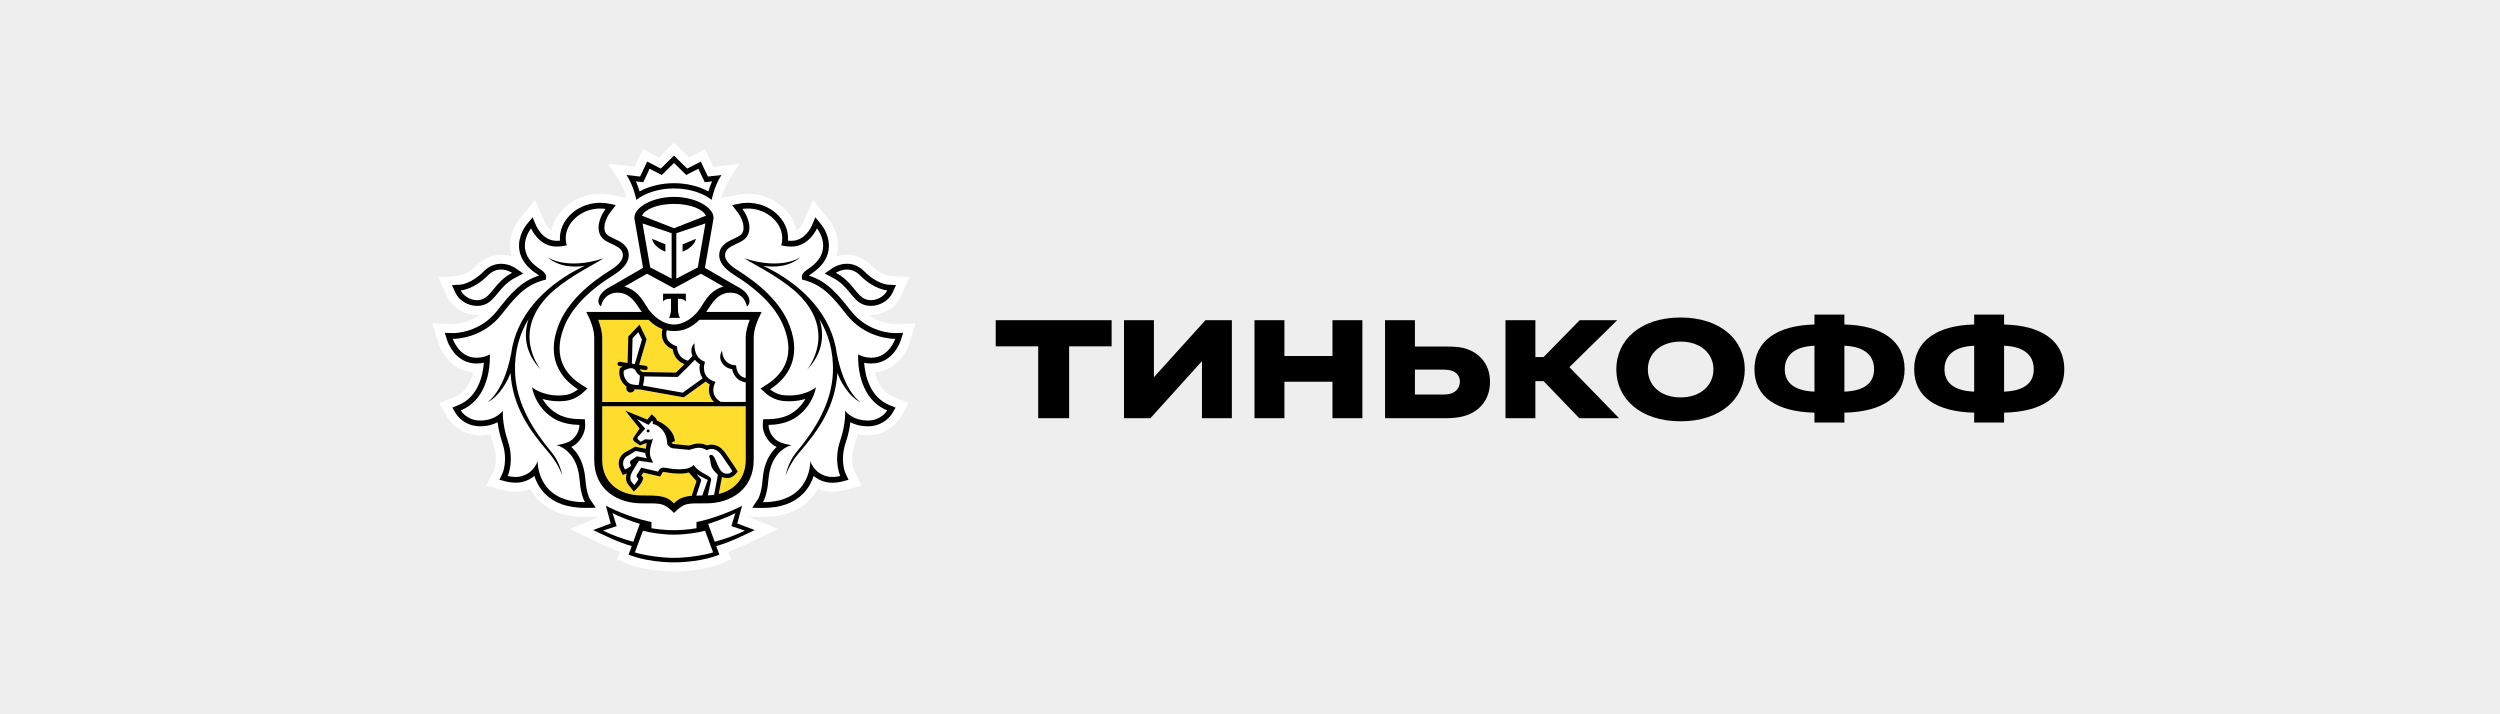 <?xml version="1.0" encoding="UTF-8"?> <svg xmlns="http://www.w3.org/2000/svg" width="700" height="200" viewBox="0 0 700 200" fill="none"> <rect width="700" height="200" fill="#EEEEEE"></rect> <g clip-path="url(#clip0_486_133)"> <path d="M254.642 96.132L256.399 90.549L250.584 90.729C250.093 90.729 246.522 90.629 243.058 88.136C243.316 88.161 243.574 88.196 243.838 88.196C247.404 88.196 250.853 86.065 252.236 83.019L254.738 77.516C251.603 77.556 248.736 77.164 248.736 77.164C248.71 77.159 246.451 76.872 243.838 74.223C241.964 72.323 239.644 71.318 237.132 71.318C236.033 71.318 235.05 71.514 234.204 71.781C234.336 71.333 234.462 70.881 234.534 70.413C235.334 65.261 231.991 61.331 231.991 61.336L227.62 55.963L224.91 62.276C224.9 62.296 224.216 63.774 222.99 64.498C222.62 62.643 221.714 60.557 219.774 58.562C216.117 54.802 211.665 54.244 209.335 54.244C208.256 54.244 207.486 54.36 207.298 54.39L202.021 55.42C202.325 54.249 202.973 52.214 204.158 50.379L207.071 45.876L199.741 46.705L197.406 41.784L192.889 44.096L188.71 40L184.541 44.096L180.008 41.784L177.678 46.705L170.354 45.876L173.271 50.379C174.457 52.214 175.105 54.244 175.404 55.415L170.369 54.43L170.197 54.4C169.944 54.36 169.179 54.244 168.095 54.244C165.765 54.244 161.313 54.807 157.666 58.562C155.721 60.552 154.814 62.643 154.44 64.498C153.224 63.784 152.545 62.326 152.545 62.326L149.83 55.978L145.388 61.386C144.846 62.085 142.167 65.779 142.896 70.424C142.972 70.886 143.094 71.338 143.226 71.786C142.385 71.519 141.402 71.323 140.303 71.323C137.791 71.323 135.471 72.329 133.592 74.228C130.988 76.867 128.739 77.164 128.76 77.164C128.76 77.164 126.384 77.586 122.707 77.52L125.194 83.024C126.577 86.075 130.031 88.201 133.592 88.201C133.86 88.201 134.119 88.166 134.382 88.141C130.928 90.634 127.357 90.734 126.926 90.739L121 90.549L122.793 96.127C123.695 99.002 126.708 103.767 132.483 104.28C131.854 106.893 130.462 109.819 127.402 111.08L122.991 112.884L125.396 117.041C126.754 119.283 129.94 121.907 134.478 121.907C135.461 121.902 136.408 121.806 137.32 121.615C137.553 122.64 137.846 123.666 138.191 124.681C139.543 128.672 138.378 131.456 138.363 131.487L136.185 136.015L141.048 137.287C141.108 137.307 142.577 137.704 144.416 137.704C145.252 137.704 146.047 137.618 146.797 137.443C147.364 137.312 147.906 137.136 148.427 136.925C149.055 138.046 149.82 139.066 150.712 139.98C153.827 143.152 158.239 144.76 163.83 144.76H163.851L167.842 144.71L159.596 148.108L165.856 151.109C168.131 152.209 170.83 153.511 173.575 154.506L172.795 156.628L174.953 157.603C175.145 157.688 179.294 159.532 186.193 159.924C186.193 159.924 187.859 160 188.776 160C189.692 160 191.338 159.92 191.338 159.92C198.192 159.517 202.309 157.693 202.502 157.603L204.665 156.622L203.875 154.496C206.701 153.471 209.497 152.119 211.675 151.063L217.819 148.103L209.598 144.701L213.604 144.751C219.202 144.751 223.618 143.142 226.728 139.966C227.614 139.056 228.38 138.036 229.013 136.915C229.534 137.126 230.081 137.302 230.648 137.433C231.393 137.608 232.188 137.694 233.024 137.694C234.832 137.694 236.316 137.297 236.357 137.287L241.24 136.005L239.112 131.562C239.062 131.446 237.897 128.667 239.249 124.671C239.593 123.651 239.882 122.626 240.115 121.605C241.032 121.796 241.989 121.896 242.977 121.896C248.756 121.896 251.527 117.861 252.064 116.986L254.444 112.875L250.032 111.075C246.968 109.813 245.58 106.883 244.957 104.275C250.65 103.792 253.71 99.028 254.642 96.132ZM175.789 57.34L175.728 57.355L175.779 57.29L175.789 57.34Z" fill="white"></path> <path d="M188.714 57.094C184.044 57.099 180.544 58.617 179.779 60.401L188.714 63.899L197.649 60.401C196.889 58.617 193.389 57.099 188.714 57.094Z" fill="white"></path> <path d="M188.806 149.7H188.796H188.72H188.633H188.628C185.797 149.721 181.902 149.142 180.023 148.6L177.764 154.666C179.253 155.194 184.298 156.199 188.72 156.199C193.131 156.199 198.181 155.189 199.665 154.666L197.411 148.6C195.527 149.147 191.637 149.721 188.806 149.7Z" fill="white"></path> <path d="M205.901 143.67C204.22 144.615 200.466 146.032 198.283 146.691L200.117 151.702C203.495 150.787 206.281 149.716 208.586 148.57L204.782 147.314L205.901 143.67Z" fill="white"></path> <path d="M171.534 143.67L172.658 147.314L168.85 148.57C171.149 149.716 173.95 150.787 177.313 151.702L179.147 146.691C176.974 146.032 173.215 144.61 171.534 143.67Z" fill="white"></path> <path d="M188.716 51.293C192.236 51.293 195.69 52.127 198.344 53.595C198.587 52.786 198.927 51.806 199.388 50.78L198.385 50.901L197.331 51.012L196.885 50.062L195.543 47.247L193.097 48.513L192.145 48.996L191.385 48.252L188.726 45.639L186.072 48.252L185.312 48.996L184.36 48.513L181.898 47.247L180.571 50.062L180.115 51.012L179.062 50.901L178.059 50.78C178.52 51.811 178.854 52.786 179.102 53.595C181.761 52.127 185.205 51.293 188.716 51.293Z" fill="white"></path> <path d="M242.461 83.824C242.917 83.98 243.383 84.05 243.844 84.05C245.834 84.05 247.759 82.774 248.422 81.311C248.422 81.311 244.771 81.09 240.845 77.134C239.594 75.853 238.272 75.471 237.138 75.471C235.375 75.471 234.053 76.395 234.053 76.395C238.794 78.898 239.761 82.919 242.461 83.824Z" fill="white"></path> <path d="M133.59 84.05C134.05 84.05 134.516 83.98 134.962 83.824C137.672 82.919 138.644 78.898 143.385 76.395C143.385 76.395 142.058 75.471 140.306 75.471C139.166 75.471 137.844 75.853 136.588 77.134C132.668 81.09 129.016 81.311 129.016 81.311C129.669 82.774 131.599 84.05 133.59 84.05Z" fill="white"></path> <path d="M243.747 100.164C243.829 100.169 243.899 100.169 243.986 100.169C248.954 100.169 250.641 94.886 250.641 94.886H250.545C249.633 94.886 242.243 94.675 237.021 88.086C233.582 83.754 230.765 79.944 225.199 78.446L224.652 78.35L224.53 77.797C224.378 76.953 224.961 76.164 226.283 75.309C233.962 70.319 228.75 63.955 228.75 63.955C228.75 63.955 226.557 69.047 221.649 69.047C221.532 69.047 221.405 69.042 221.284 69.042C220.727 69.012 220.19 68.991 219.648 68.876L218.741 68.7C218.741 68.7 220.139 64.925 216.766 61.457C214.223 58.839 211.128 58.397 209.34 58.397C208.439 58.397 207.866 58.512 207.866 58.512C209.563 60.713 210.789 64.362 208.829 66.614C207.137 68.549 203.004 68.645 203.004 71.53C203.004 72.751 204.154 74.179 206.22 75.46C212.435 79.345 218.604 84.497 221.167 91.403C224.373 100.018 220.762 105.733 215.606 109.01C215.606 109.01 217.222 110.488 219.567 110.674C220.043 110.719 220.509 110.739 220.945 110.739C225.893 110.739 228.451 108.437 228.451 108.437C228.451 108.437 228.03 111.618 225.452 114.574C223.077 117.303 219.957 118.907 215.201 118.977C215.201 118.977 215.049 121.168 217.156 123.063C218.503 124.259 221.618 124.651 221.618 124.651C221.618 124.651 215.788 125.822 215.145 134.367C214.795 138.996 213.605 140.604 213.605 140.604H213.712C227.24 140.604 226.891 129.09 226.891 129.09C226.891 129.09 227.833 132.497 231.606 133.387C232.062 133.508 232.548 133.553 233.014 133.553C234.23 133.553 235.284 133.271 235.284 133.271C235.284 133.271 233.308 129.135 235.268 123.35C236.894 118.55 236.631 114.991 236.631 114.991C236.631 114.991 238.454 117.725 242.973 117.751H243.018C246.781 117.751 248.422 114.921 248.422 114.921C239.402 111.206 240.293 99.214 240.293 99.214C240.293 99.214 241.463 100.078 243.747 100.164ZM241.032 112.689C237.365 110.895 235.045 106.13 234.483 104.411C233.875 113.86 229.226 120.419 223.791 126.732C220.97 130.004 219.987 133.186 219.987 133.186C219.987 133.186 220.529 129.582 222.97 126.647C228.041 120.6 232.858 113.076 233.217 104.376C233.465 98.304 231.89 93.379 229.434 89.323C230.806 93.55 230.614 98.726 225.949 103.556C225.949 103.556 235.233 92.514 222.251 81.195C217.054 76.888 211.371 74.229 208.444 72.344C219.02 75.767 224.181 71.997 224.181 71.997C220.802 74.902 216.432 74.852 213.721 74.435C214.456 74.792 215.221 75.164 216.046 75.601C224.961 80.406 232.974 88.312 234.341 99.264V99.179C236.418 109.93 241.032 112.689 241.032 112.689Z" fill="white"></path> <path d="M155.812 124.651C155.812 124.651 158.927 124.264 160.274 123.063C162.376 121.168 162.23 118.977 162.23 118.977C157.468 118.911 154.353 117.303 151.963 114.579C149.405 111.624 148.979 108.442 148.979 108.442C148.979 108.442 151.537 110.744 156.481 110.744C156.926 110.744 157.387 110.724 157.863 110.679C160.209 110.493 161.829 109.015 161.829 109.015C156.673 105.738 153.057 100.018 156.258 91.403C158.826 84.502 164.99 79.345 171.205 75.46C173.271 74.179 174.421 72.756 174.421 71.53C174.421 68.645 170.293 68.549 168.601 66.614C166.641 64.362 167.872 60.708 169.564 58.512C169.564 58.512 169.001 58.397 168.095 58.397C166.312 58.397 163.217 58.839 160.674 61.457C157.291 64.925 158.694 68.7 158.694 68.7L157.787 68.876C157.246 68.991 156.703 69.012 156.151 69.042C156.025 69.042 155.913 69.047 155.792 69.047C150.874 69.047 148.691 63.96 148.691 63.96C148.691 63.96 143.479 70.324 151.152 75.314C152.474 76.169 153.052 76.958 152.9 77.802L152.778 78.355L152.221 78.451C146.665 79.949 143.843 83.758 140.404 88.091C135.192 94.67 127.812 94.886 126.891 94.886H126.789C126.789 94.886 128.476 100.169 133.445 100.169C133.526 100.169 133.597 100.169 133.683 100.164C135.967 100.083 137.142 99.214 137.142 99.214C137.142 99.214 138.024 111.201 129.013 114.921C129.013 114.921 130.654 117.751 134.417 117.751H134.463C138.986 117.725 140.804 114.991 140.804 114.991C140.804 114.991 140.541 118.55 142.162 123.35C144.122 129.135 142.157 133.271 142.157 133.271C142.157 133.271 143.21 133.553 144.421 133.553C144.892 133.553 145.373 133.508 145.824 133.387C149.592 132.497 150.539 129.09 150.539 129.09C150.539 129.09 150.195 140.604 163.724 140.604H163.82C163.82 140.604 162.635 138.996 162.29 134.367C161.642 125.822 155.812 124.651 155.812 124.651ZM153.639 126.732C148.204 120.419 143.56 113.86 142.947 104.411C142.385 106.125 140.075 110.895 136.408 112.689C136.408 112.689 141.017 109.93 143.089 99.179V99.264C144.461 88.317 152.469 80.406 161.388 75.601C162.204 75.159 162.979 74.787 163.708 74.435C160.999 74.852 156.628 74.902 153.249 71.997C153.249 71.997 158.41 75.767 168.981 72.344C166.054 74.229 160.376 76.888 155.179 81.195C142.192 92.514 151.481 103.556 151.481 103.556C146.811 98.721 146.624 93.55 147.997 89.323C145.535 93.384 143.965 98.304 144.218 104.376C144.573 113.076 149.389 120.6 154.449 126.647C156.896 129.577 157.448 133.186 157.448 133.186C157.448 133.186 156.455 130.004 153.639 126.732Z" fill="white"></path> <path d="M178.712 82.551C178.935 82.787 179.152 83.044 179.361 83.3C179.411 83.36 179.456 83.416 179.507 83.486C179.7 83.742 179.897 84.014 180.085 84.29C180.125 84.345 180.166 84.411 180.211 84.476C180.439 84.818 180.652 85.17 180.865 85.532C182.815 88.874 185.94 90.869 188.71 90.874C191.486 90.869 194.601 88.874 196.561 85.532C196.779 85.16 196.997 84.798 197.225 84.461C197.26 84.411 197.296 84.366 197.326 84.315C197.519 84.029 197.721 83.747 197.934 83.476C197.979 83.416 198.02 83.365 198.061 83.315C198.278 83.049 198.501 82.787 198.729 82.546C198.77 82.506 198.8 82.471 198.835 82.441C199.828 81.43 201.013 80.661 202.563 80.234L201.874 79.837H201.834L199.088 78.254L196.268 76.65L188.731 80.722L188.71 80.706L188.695 80.722L181.153 76.65L178.337 78.249L175.587 79.832H175.556L174.857 80.229C176.412 80.656 177.593 81.415 178.59 82.425C178.636 82.466 178.666 82.511 178.712 82.551ZM185.661 82.224H188.852H192.038V84.396C191.289 83.486 189.83 83.672 189.83 83.672V86.803C189.83 86.803 189.886 88.341 190.427 89.01H188.852H187.272C187.824 88.346 187.875 86.803 187.875 86.803V83.672C187.875 83.672 186.421 83.486 185.661 84.396V82.224Z" fill="white"></path> <path d="M188.063 78.012V65.301L179.908 62.557L182.061 74.876L188.063 78.012ZM186.31 68.422V70.463L185.915 70.282C185.895 70.267 185.318 70.136 184.305 69.342C182.633 68.055 182.603 66.869 182.603 66.869L186.31 68.422Z" fill="white"></path> <path d="M195.376 74.876L197.519 62.557L189.369 65.301V78.012L195.376 74.876ZM191.122 68.422L194.829 66.874C194.829 66.874 194.799 68.061 193.122 69.347C192.115 70.141 191.532 70.272 191.512 70.287L191.116 70.468V68.422H191.122Z" fill="white"></path> <path d="M176.53 107.482C177.325 107.768 178.288 107.828 178.779 107.828C178.8 107.768 178.825 107.692 178.85 107.602C178.895 107.456 178.936 107.316 178.967 107.155C179.103 106.451 179.154 105.652 179.164 105.14C178.83 104.933 178.359 104.566 178.096 104.019C177.792 103.385 177.361 103.094 176.728 103.094C175.907 103.094 175.026 103.581 174.651 103.813C174.353 105.567 175.654 107.16 176.53 107.482Z" fill="white"></path> <path d="M194.565 100.736C193.05 102.37 190.087 105.215 189.94 105.361L189.763 105.542L180.398 105.396C180.392 106.316 180.24 107.1 180.094 107.673C180.068 107.768 180.043 107.869 180.018 107.969L191.161 109.955C192.321 109.15 195.512 106.838 196.748 105.934C195.846 104.627 195.76 103.079 195.962 101.988C195.375 101.611 194.924 101.189 194.565 100.736Z" fill="white"></path> <path d="M195.837 89.558C193.679 91.684 191.607 92.468 189.759 92.649C189.424 92.684 189.085 92.704 188.741 92.704H188.715H188.695C188.351 92.704 188.006 92.684 187.672 92.649C187.348 92.619 187.008 92.569 186.669 92.493C186.547 92.971 186.395 93.971 186.831 94.916C187.221 95.775 188.016 96.414 189.176 96.836L189.566 96.987L189.571 97.404C189.571 97.529 189.662 100.234 192.636 100.982C193.122 100.485 193.562 100.038 193.887 99.665C193.279 98.248 193.598 96.801 194.479 96.092C194.439 96.243 194.054 99.791 196.921 101.108L197.392 101.329L197.25 101.827C197.204 101.978 196.247 105.411 199.717 106.687L200.329 106.918L200.056 107.512C199.995 107.642 198.633 110.759 201.839 112.528H208.793V107.049C206.322 106.747 205.273 104.777 205.005 103.38C203.855 103.184 202.963 102.691 202.355 101.887C200.897 99.982 202.153 98.238 202.168 98.143C202.163 98.158 202.168 100.017 203.323 101.163C203.895 101.716 204.574 102.144 205.602 102.239L206.109 102.284L206.154 102.797C206.164 102.907 206.443 105.421 208.798 105.818L208.793 94.629C208.793 92.895 209.305 91.151 209.918 89.543H195.837V89.558Z" fill="white"></path> <path d="M177.123 94.683L176.936 101.81L177.751 101.931L179.746 95.095L178.734 92.994L177.123 94.683Z" fill="white"></path> <path d="M199.125 127.37C199.186 127.37 199.257 127.38 199.322 127.395C200.563 127.747 200.878 132.19 203.055 132.587C203.268 132.632 203.466 132.642 203.638 132.642C204.266 132.642 204.641 132.376 205.046 131.903C205.046 131.903 203.952 130.194 203.132 129.044C202.043 127.536 201.197 125.711 199.171 125.711C199.125 125.711 199.064 125.711 199.014 125.716C198.345 125.751 197.935 126.073 197.935 126.073C197.114 125.56 196.35 125.384 195.655 125.384C194.384 125.384 193.397 125.963 192.905 125.963H192.885L188.357 125.52C187.648 125.455 187.091 124.746 186.888 124.47C186.837 124.394 186.812 124.349 186.812 124.349C186.812 124.228 186.812 124.103 186.802 123.992C186.65 120.318 183.783 118.745 182.765 118.72C182.765 118.72 182.886 118.021 182.608 117.755L181.61 118.956L178.333 117.322L180.668 120.032L178.687 122.238C178.439 122.49 178.47 122.831 178.571 122.972L179.427 123.721L180.511 123.067C180.567 123.027 180.663 123.017 180.784 123.017C181.083 123.017 181.534 123.092 181.939 123.092C182.38 123.092 182.765 122.997 182.811 122.585C182.674 123.947 181.403 126.314 182.238 128.174L182.856 129.576L178.855 129.003L176.981 132.145C176.403 133.19 176.312 134.321 176.869 134.934L177.568 135.804C177.568 135.804 178.551 134.768 178.774 134.09L178.454 133.743C178.186 133.451 178.201 133.19 178.363 132.874L179.538 130.938L184.264 132.044L184.512 131.622C184.831 131.094 185.292 130.933 185.799 130.933C186.006 130.933 186.219 130.958 186.442 130.994C187.319 131.165 188.762 131.396 190.206 131.396C191.791 131.396 193.361 131.114 194.197 130.185C195.909 132.703 199.378 133.105 199.105 134.381L198.193 138.694C198.796 138.669 199.378 138.628 199.93 138.553L200.797 134.064C200.893 133.577 200.984 132.918 200.984 132.918C200.65 132.582 199.839 131.868 199.384 131.004C198.77 129.837 199.105 129.229 198.532 127.711C198.553 127.722 198.725 127.37 199.125 127.37ZM181.448 121.067C181.215 121.062 181.048 120.866 181.058 120.635C181.078 120.414 181.266 120.238 181.493 120.258C181.726 120.268 181.894 120.469 181.884 120.69C181.863 120.911 181.671 121.082 181.448 121.067Z" fill="white"></path> <path d="M174.995 131.45C174.995 131.45 176.56 130.812 176.702 130.354L176.494 129.837C176.347 129.5 176.367 129.133 176.651 128.932L178.343 127.771L181.169 128.309C181.169 128.309 180.657 127.675 180.708 126.826L178.014 126.258L175.471 127.796C174.382 128.605 174.301 129.927 174.661 130.711L174.995 131.45Z" fill="white"></path> <path d="M194.971 138.759C195.477 138.739 196.034 138.729 196.647 138.729C196.647 138.729 198.101 134.512 198.182 134.376C197.367 134.019 195.675 133.129 195.021 132.723C195.452 133.361 196.5 134.095 196.293 134.658L194.971 138.759Z" fill="white"></path> <path d="M208.808 113.75H168.627V128.748C168.627 134.88 173.1 138.72 179.699 138.72C185.215 138.72 186.669 138.931 188.72 140.952C190.133 139.555 191.304 139.032 193.704 138.836L193.76 138.604L195.026 134.719C194.955 134.634 192.884 132.297 192.884 132.297C192.063 132.568 191.374 132.614 190.215 132.614C189.024 132.614 187.682 132.478 186.228 132.206C186.081 132.171 185.945 132.161 185.808 132.161C185.63 132.161 185.615 132.176 185.57 132.262L185.316 132.673L184.856 133.428L183.99 133.232L180.135 132.332L179.608 133.197L179.689 133.287L180.16 133.8L179.953 134.468C179.669 135.343 178.747 136.363 178.469 136.644L177.506 137.67L176.63 136.569L175.972 135.75C175.277 134.981 175.116 133.8 175.505 132.563C175.495 132.573 175.48 132.578 175.465 132.578L174.376 133.026L173.884 131.97L173.54 131.221C172.948 129.904 173.165 127.979 174.761 126.818L177.866 125.079L180.819 125.657C180.89 125.376 180.996 124.37 181.082 124.114C181.026 124.109 180.971 124.094 180.915 124.094L179.213 124.722L177.572 123.597C177.572 123.597 176.929 122.983 177.511 122.37L179.101 119.983L175.075 114.966L181.264 117.49L181.675 116.982L182.51 115.992L183.458 116.887C183.726 117.143 183.878 117.459 183.954 117.776C185.661 118.435 188.715 120.38 188.983 123.541L188.026 123.923V123.948C188.244 124.204 188.426 124.31 188.482 124.32L192.899 124.753C193.01 124.732 193.152 124.682 193.309 124.637C193.856 124.451 194.682 124.185 195.659 124.185C196.455 124.185 197.224 124.365 197.964 124.707C198.237 124.607 198.572 124.531 198.957 124.506L199.169 124.501C201.535 124.501 202.71 126.255 203.652 127.653C203.809 127.894 203.966 128.125 204.128 128.351C204.954 129.507 206.032 131.201 206.078 131.272L206.564 132.026L205.966 132.714C205.506 133.242 204.817 133.86 203.632 133.86C203.389 133.86 203.12 133.835 202.832 133.779C202.578 133.734 202.35 133.659 202.128 133.568C202.092 133.8 202.046 134.076 202.001 134.312L201.226 138.323C205.86 137.192 208.803 133.719 208.803 128.753L208.808 113.75Z" fill="#FFDD2D"></path> <path d="M168.628 112.544H199.874C198.314 110.945 198.335 108.92 198.735 107.603C198.279 107.387 197.904 107.125 197.57 106.844C196.349 107.738 192.621 110.433 191.649 111.106L191.441 111.247L179.178 109.045H178.93C178.637 109.045 178.206 109.035 177.735 108.98C177.603 109.528 177.127 109.905 176.58 109.905C176.519 109.905 176.448 109.9 176.382 109.885C176.063 109.829 175.785 109.668 175.598 109.402C175.405 109.141 175.329 108.829 175.385 108.508L175.43 108.246C174.164 107.362 172.999 105.386 173.516 103.305L173.566 103.084L173.744 102.959C173.769 102.939 173.982 102.798 174.296 102.617L173.404 102.481C173.07 102.421 172.847 102.114 172.898 101.788C172.954 101.456 173.268 101.219 173.597 101.285L175.719 101.617L175.911 94.198L179.072 90.881L181.042 94.997L178.961 102.134L180.835 102.426C181.164 102.476 181.392 102.783 181.341 103.119C181.291 103.416 181.037 103.622 180.739 103.622C180.708 103.622 180.673 103.622 180.642 103.617L179.117 103.371C179.138 103.416 179.168 103.441 179.189 103.491C179.351 103.823 179.71 104.064 179.923 104.165L189.273 104.311C189.668 103.929 190.651 102.974 191.659 101.963C189.359 101.099 188.523 99.129 188.382 97.822C187.095 97.279 186.209 96.465 185.718 95.404C185.12 94.093 185.332 92.781 185.489 92.142C184.243 91.69 182.932 90.866 181.594 89.549H167.514C168.117 91.157 168.628 92.901 168.628 94.635V112.544Z" fill="#FFDD2D"></path> <path d="M181.497 120.257C181.269 120.237 181.077 120.413 181.061 120.634C181.046 120.865 181.218 121.061 181.452 121.066C181.674 121.086 181.872 120.915 181.892 120.689C181.892 120.468 181.73 120.262 181.497 120.257Z" fill="black"></path> <path d="M208.753 147.454L206.439 146.574L207.077 144.202L207.781 141.613C207.781 141.613 203.678 143.82 197.899 145.479C196.258 145.946 195.017 146.157 195.017 146.157V147.916C195.017 147.916 191.927 148.449 188.802 148.449H188.766H188.721H188.66H188.625C185.5 148.449 182.41 147.916 182.41 147.916V146.157C182.41 146.157 181.164 145.946 179.528 145.479C173.748 143.82 169.651 141.613 169.651 141.613L170.345 144.202L170.998 146.574L168.678 147.454L166.105 148.409C169.058 149.821 173.146 151.882 176.889 152.897L176.008 155.29C176.008 155.29 180.754 157.436 188.66 157.456V157.461H188.686H188.721H188.752H188.772V157.456C196.688 157.436 201.429 155.29 201.429 155.29L200.543 152.897C204.286 151.882 208.384 149.821 211.321 148.409L208.753 147.454ZM168.851 148.57L172.659 147.313L171.535 143.669C173.211 144.614 176.975 146.031 179.153 146.69L177.314 151.701C173.951 150.781 171.15 149.711 168.851 148.57ZM188.721 156.199C184.299 156.199 179.249 155.189 177.765 154.667L180.024 148.6C181.898 149.143 185.798 149.721 188.63 149.7H188.635H188.721H188.797H188.807C191.639 149.721 195.528 149.143 197.413 148.6L199.666 154.667C198.183 155.194 193.138 156.199 188.721 156.199ZM200.117 151.701L198.284 146.69C200.467 146.031 204.22 144.614 205.902 143.669L204.782 147.313L208.586 148.57C206.281 149.711 203.496 150.781 200.117 151.701Z" fill="black"></path> <path d="M188.716 52.761C193.427 52.761 197.195 54.309 199.277 55.963C199.277 55.963 199.895 52.269 202.007 49.007L198.213 49.434L196.228 45.247L192.414 47.197L188.716 43.568L185.029 47.197L181.21 45.247L179.229 49.434L175.436 49.007C177.548 52.269 178.166 55.963 178.166 55.963C180.252 54.309 184.011 52.761 188.716 52.761ZM179.057 50.901L180.111 51.012L180.567 50.062L181.893 47.248L184.355 48.509L185.307 48.992L186.067 48.248L188.721 45.634L191.38 48.248L192.14 48.992L193.092 48.509L195.539 47.248L196.881 50.062L197.327 51.012L198.38 50.901L199.383 50.781C198.922 51.812 198.583 52.786 198.34 53.596C195.686 52.128 192.231 51.294 188.711 51.294C185.206 51.294 181.757 52.128 179.092 53.596C178.845 52.786 178.51 51.806 178.049 50.781L179.057 50.901Z" fill="black"></path> <path d="M243.981 101.782C250.075 101.782 252.111 95.63 252.197 95.368L252.875 93.202L250.591 93.272H250.581C249.776 93.272 243.054 93.096 238.288 87.085L237.837 86.527C234.722 82.597 231.769 78.862 226.491 77.158C226.643 77.023 226.861 76.852 227.16 76.661C229.961 74.831 231.592 72.609 232.002 70.031C232.6 66.151 230.108 63.06 229.997 62.934L228.3 60.853L227.241 63.321C227.17 63.477 225.387 67.428 221.639 67.428H221.361C221.102 67.412 220.859 67.403 220.616 67.382C220.748 65.618 220.423 62.889 217.932 60.331C214.938 57.25 211.261 56.787 209.336 56.787C208.308 56.787 207.624 56.913 207.553 56.923L204.99 57.425L206.571 59.491C207.812 61.084 208.936 64.025 207.604 65.563C207.178 66.05 206.302 66.448 205.461 66.844C203.734 67.633 201.379 68.729 201.379 71.524C201.379 73.334 202.792 75.223 205.355 76.832C212.943 81.566 217.622 86.507 219.644 91.96C222.769 100.349 218.691 105.134 214.73 107.652L212.952 108.788L214.508 110.205C214.715 110.387 216.62 112.05 219.431 112.292C219.963 112.327 220.474 112.357 220.95 112.357C222.753 112.357 224.288 112.075 225.534 111.698C225.19 112.296 224.769 112.905 224.238 113.518C221.974 116.121 219.188 117.308 215.181 117.368L213.692 117.393L213.576 118.876C213.56 119.172 213.449 121.922 216.073 124.259C216.473 124.62 216.959 124.917 217.466 125.164C215.688 126.752 213.879 129.516 213.53 134.256C213.236 138.211 212.284 139.674 212.274 139.689L210.628 142.182L213.601 142.222C218.514 142.222 222.277 140.875 224.886 138.211C226.426 136.633 227.307 134.854 227.829 133.276C228.685 133.999 229.789 134.633 231.227 134.969C231.774 135.095 232.372 135.165 233.015 135.165C234.403 135.165 235.563 134.874 235.695 134.844L237.594 134.341L236.753 132.582C236.693 132.441 235.107 128.913 236.814 123.877C237.549 121.7 237.923 119.75 238.106 118.232C239.301 118.85 240.902 119.363 242.973 119.368C247.674 119.368 249.745 115.885 249.842 115.739L250.768 114.141L249.051 113.437C243.449 111.13 242.209 104.933 241.96 101.576C242.467 101.671 243.044 101.762 243.697 101.782H243.981ZM248.423 114.92C248.423 114.92 246.782 117.75 243.019 117.75H242.973C238.455 117.725 236.632 114.99 236.632 114.99C236.632 114.99 236.895 118.549 235.264 123.349C233.304 129.134 235.279 133.271 235.279 133.271C235.279 133.271 234.226 133.552 233.01 133.552C232.544 133.552 232.058 133.507 231.602 133.386C227.829 132.497 226.887 129.089 226.887 129.089C226.887 129.089 227.236 140.604 213.707 140.604H213.601C213.601 140.604 214.791 138.995 215.146 134.366C215.789 125.822 221.619 124.651 221.619 124.651C221.619 124.651 218.509 124.264 217.162 123.063C215.054 121.168 215.201 118.976 215.201 118.976C219.963 118.911 223.078 117.303 225.453 114.573C228.026 111.618 228.452 108.436 228.452 108.436C228.452 108.436 225.894 110.738 220.945 110.738C220.51 110.738 220.044 110.718 219.567 110.673C217.227 110.487 215.607 109.009 215.607 109.009C220.758 105.732 224.374 100.012 221.168 91.397C218.6 84.496 212.431 79.34 206.221 75.454C204.155 74.173 203.005 72.751 203.005 71.524C203.005 68.639 207.138 68.549 208.835 66.608C210.79 64.357 209.564 60.703 207.867 58.506C207.867 58.506 208.44 58.391 209.341 58.391C211.129 58.391 214.224 58.838 216.767 61.451C220.145 64.919 218.742 68.694 218.742 68.694L219.649 68.87C220.191 68.986 220.728 69.006 221.285 69.031C221.406 69.031 221.528 69.036 221.649 69.036C226.557 69.036 228.751 63.944 228.751 63.944C228.751 63.944 233.968 70.313 226.289 75.299C224.967 76.153 224.384 76.942 224.536 77.787L224.658 78.34L225.205 78.435C230.771 79.933 233.588 83.743 237.027 88.075C242.249 94.665 249.639 94.876 250.551 94.876H250.647C250.647 94.876 248.96 100.158 243.991 100.158C243.91 100.158 243.839 100.158 243.753 100.153C241.469 100.073 240.299 99.203 240.299 99.203C240.299 99.203 239.402 111.201 248.423 114.92Z" fill="black"></path> <path d="M233.278 77.823C235.552 79.024 236.874 80.632 238.034 82.059C239.173 83.452 240.257 84.794 241.949 85.352C242.552 85.558 243.19 85.653 243.838 85.653C246.381 85.653 248.934 84.11 249.901 81.974L250.874 79.833L248.518 79.692C248.407 79.687 245.378 79.416 242.005 75.993C240.617 74.591 238.94 73.852 237.132 73.852C234.924 73.852 233.288 74.947 233.105 75.058L230.938 76.571L233.278 77.823ZM237.137 75.47C238.272 75.47 239.594 75.852 240.845 77.134C244.77 81.09 248.422 81.311 248.422 81.311C247.759 82.768 245.834 84.05 243.843 84.05C243.383 84.05 242.921 83.98 242.46 83.824C239.761 82.919 238.793 78.898 234.047 76.395C234.047 76.395 235.375 75.47 237.137 75.47Z" fill="black"></path> <path d="M234.341 99.179V99.259C232.974 88.312 224.961 80.406 216.046 75.596C215.221 75.159 214.461 74.787 213.721 74.43C216.436 74.847 220.807 74.897 224.18 71.992C224.18 71.992 219.019 75.762 208.443 72.339C211.371 74.224 217.059 76.883 222.251 81.19C235.233 92.509 225.943 103.551 225.943 103.551C230.608 98.722 230.801 93.545 229.428 89.318C231.885 93.374 233.455 98.299 233.211 104.371C232.852 113.071 228.035 120.595 222.965 126.642C220.529 129.577 219.982 133.181 219.982 133.181C219.982 133.181 220.964 129.999 223.785 126.727C229.22 120.415 233.865 113.855 234.473 104.406C235.035 106.12 237.35 110.89 241.022 112.684C241.032 112.689 236.418 109.93 234.341 99.179Z" fill="black"></path> <path d="M165.157 139.683C165.152 139.668 164.21 138.205 163.907 134.249C163.552 129.51 161.749 126.745 159.966 125.157C160.483 124.916 160.959 124.619 161.359 124.253C163.978 121.915 163.866 119.166 163.851 118.87L163.75 117.387L162.25 117.362C158.254 117.296 155.463 116.11 153.199 113.511C152.672 112.898 152.247 112.29 151.902 111.692C153.148 112.069 154.673 112.351 156.481 112.351C156.967 112.351 157.469 112.32 158.001 112.285C160.812 112.044 162.716 110.385 162.929 110.199L164.484 108.782L162.706 107.646C158.73 105.123 154.668 100.338 157.788 91.954C159.809 86.501 164.484 81.56 172.081 76.825C174.645 75.217 176.047 73.327 176.047 71.518C176.047 68.723 173.697 67.623 171.97 66.838C171.129 66.441 170.253 66.044 169.828 65.557C168.49 64.024 169.62 61.079 170.856 59.485L172.446 57.419L169.873 56.917C169.797 56.907 169.124 56.781 168.09 56.781C166.165 56.781 162.498 57.244 159.5 60.325C157.003 62.888 156.674 65.617 156.8 67.376C156.557 67.396 156.314 67.407 156.061 67.421H155.787C152.029 67.421 150.251 63.471 150.18 63.315L149.121 60.847L147.41 62.928C147.313 63.054 144.811 66.15 145.419 70.025C145.824 72.603 147.455 74.825 150.256 76.655C150.56 76.846 150.773 77.016 150.925 77.152C145.652 78.856 142.704 82.596 139.589 86.526L139.138 87.084C134.377 93.095 127.641 93.271 126.835 93.271L124.541 93.201L125.24 95.367C125.321 95.628 127.352 101.78 133.45 101.78L133.744 101.771C134.387 101.75 134.965 101.665 135.482 101.564C135.228 104.917 133.987 111.114 128.38 113.426L126.668 114.13L127.595 115.728C127.686 115.874 129.763 119.357 134.473 119.357C136.53 119.352 138.13 118.839 139.331 118.221C139.513 119.739 139.888 121.689 140.622 123.865C142.329 128.902 140.739 132.43 140.678 132.571L139.837 134.33L141.742 134.833C141.868 134.863 143.038 135.154 144.421 135.154C145.07 135.154 145.667 135.084 146.204 134.958C147.648 134.621 148.762 133.988 149.608 133.264C150.124 134.842 151.011 136.622 152.546 138.2C155.159 140.864 158.917 142.211 163.83 142.211L166.809 142.171L165.157 139.683ZM163.719 140.603C150.19 140.603 150.535 129.088 150.535 129.088C150.535 129.088 149.593 132.495 145.819 133.385C145.368 133.506 144.887 133.551 144.416 133.551C143.201 133.551 142.152 133.269 142.152 133.269C142.152 133.269 144.117 129.133 142.157 123.348C140.536 118.548 140.8 114.989 140.8 114.989C140.8 114.989 138.981 117.724 134.458 117.749H134.413C130.649 117.749 129.008 114.919 129.008 114.919C138.024 111.205 137.138 99.212 137.138 99.212C137.138 99.212 135.968 100.077 133.678 100.162C133.597 100.167 133.521 100.167 133.44 100.167C128.466 100.167 126.785 94.885 126.785 94.885H126.886C127.803 94.885 135.183 94.673 140.405 88.084C143.844 83.752 146.665 79.947 152.221 78.444L152.778 78.349L152.9 77.796C153.052 76.951 152.475 76.162 151.153 75.308C143.474 70.317 148.691 63.953 148.691 63.953C148.691 63.953 150.874 69.04 155.792 69.04C155.914 69.04 156.025 69.035 156.152 69.035C156.704 69.005 157.251 68.985 157.788 68.869L158.695 68.693C158.695 68.693 157.291 64.919 160.675 61.45C163.218 58.832 166.312 58.39 168.095 58.39C169.002 58.39 169.564 58.505 169.564 58.505C167.873 60.706 166.647 64.356 168.602 66.607C170.293 68.542 174.422 68.638 174.422 71.523C174.422 72.744 173.272 74.172 171.205 75.453C164.99 79.339 158.821 84.495 156.258 91.396C153.057 100.011 156.669 105.726 161.83 109.008C161.83 109.008 160.209 110.486 157.864 110.672C157.388 110.717 156.927 110.737 156.481 110.737C151.538 110.737 148.98 108.435 148.98 108.435C148.98 108.435 149.405 111.617 151.963 114.572C154.354 117.301 157.469 118.91 162.23 118.975C162.23 118.975 162.382 121.167 160.275 123.061C158.923 124.257 155.812 124.649 155.812 124.649C155.812 124.649 161.648 125.821 162.286 134.365C162.635 138.994 163.815 140.603 163.815 140.603H163.719Z" fill="black"></path> <path d="M133.588 85.658C134.241 85.658 134.879 85.562 135.482 85.356C137.184 84.798 138.263 83.456 139.402 82.064C140.567 80.636 141.879 79.028 144.153 77.827L146.494 76.58L144.32 75.067C144.138 74.952 142.507 73.861 140.304 73.861C138.491 73.861 136.809 74.595 135.426 76.002C132.053 79.42 129.029 79.696 128.918 79.702L126.562 79.837L127.53 81.983C128.502 84.109 131.05 85.658 133.588 85.658ZM136.586 77.138C137.842 75.856 139.164 75.475 140.304 75.475C142.056 75.475 143.383 76.399 143.383 76.399C138.643 78.907 137.67 82.924 134.96 83.828C134.515 83.984 134.049 84.054 133.588 84.054C131.597 84.054 129.672 82.778 129.014 81.315C129.014 81.31 132.661 81.089 136.586 77.138Z" fill="black"></path> <path d="M144.22 104.375C143.967 98.303 145.537 93.377 147.998 89.321C146.626 93.548 146.813 98.725 151.483 103.556C151.483 103.556 142.194 92.513 155.18 81.194C160.377 76.887 166.06 74.228 168.983 72.343C158.412 75.766 153.251 71.996 153.251 71.996C156.624 74.901 160.995 74.851 163.71 74.429C162.976 74.786 162.206 75.158 161.39 75.595C152.466 80.405 144.458 88.311 143.085 99.258V99.173C141.014 109.924 136.404 112.683 136.404 112.683C140.072 110.889 142.381 106.124 142.943 104.405C143.556 113.854 148.201 120.413 153.636 126.726C156.457 129.998 157.45 133.18 157.45 133.18C157.45 133.18 156.898 129.576 154.451 126.641C149.391 120.604 144.574 113.075 144.22 104.375Z" fill="black"></path> <path d="M185.662 82.225V84.396C186.417 83.486 187.876 83.672 187.876 83.672V86.804C187.876 86.804 187.825 88.342 187.273 89.01H188.853H190.428C189.887 88.347 189.83 86.804 189.83 86.804V83.672C189.83 83.672 191.289 83.486 192.039 84.396V82.225H188.853H185.662Z" fill="black"></path> <path d="M184.303 69.348C185.311 70.142 185.894 70.273 185.914 70.288L186.309 70.469V68.423L182.602 66.875C182.602 66.88 182.637 68.061 184.303 69.348Z" fill="black"></path> <path d="M193.122 69.348C194.798 68.061 194.829 66.875 194.829 66.875L191.121 68.423V70.469L191.511 70.288C191.536 70.273 192.114 70.142 193.122 69.348Z" fill="black"></path> <path d="M199.801 61.02C199.801 57.918 194.538 55.129 188.729 55.129H188.723H188.708H188.693C182.884 55.129 177.621 57.918 177.621 61.02L177.738 61.783L180.057 74.997L177.728 76.339L171.7 79.832H171.72C171.72 79.832 170.363 80.521 169.735 80.948C167.44 82.532 166.954 84.838 168.286 85.793C168.615 83.914 170.115 81.944 172.921 81.944C174.942 81.944 176.481 82.979 177.728 84.532C178.046 84.924 178.35 85.341 178.634 85.793C178.983 86.361 179.333 86.859 179.683 87.342H164.158C165.298 89.618 166.382 92.031 166.382 94.65V128.747C166.382 137 172.779 140.941 179.698 140.941C185.046 140.941 185.766 140.7 188.719 143.615C191.656 140.695 192.376 140.941 197.729 140.941C204.653 140.941 211.04 137 211.04 128.747V94.65C211.04 92.031 212.124 89.618 213.269 87.342H197.739C198.084 86.864 198.433 86.361 198.783 85.793C199.072 85.341 199.37 84.924 199.684 84.532C200.94 82.974 202.475 81.944 204.496 81.944C207.302 81.944 208.796 83.909 209.131 85.793C210.463 84.838 209.982 82.532 207.672 80.948C207.054 80.521 205.696 79.832 205.696 79.832H205.717L199.689 76.339L197.37 74.997L199.689 61.783L199.801 61.02ZM179.905 62.558L188.06 65.302V78.013L182.058 74.872L179.905 62.558ZM181.592 89.558C182.929 90.88 184.241 91.699 185.487 92.151C185.325 92.79 185.112 94.107 185.715 95.418C186.206 96.474 187.098 97.288 188.379 97.831C188.521 99.138 189.352 101.103 191.656 101.973C190.648 102.983 189.666 103.933 189.266 104.32L179.92 104.174C179.708 104.069 179.348 103.833 179.186 103.496C179.166 103.451 179.136 103.425 179.12 103.375L180.645 103.621C180.68 103.626 180.71 103.626 180.741 103.626C181.035 103.626 181.293 103.425 181.344 103.124C181.394 102.787 181.167 102.48 180.837 102.43L178.963 102.139L181.045 95.006L179.075 90.89L175.914 94.207L175.721 101.626L173.599 101.294C173.27 101.229 172.956 101.47 172.9 101.797C172.85 102.124 173.072 102.43 173.407 102.491L174.298 102.626C173.979 102.807 173.772 102.948 173.746 102.968L173.564 103.094L173.513 103.315C172.997 105.396 174.167 107.371 175.428 108.256L175.382 108.517C175.332 108.839 175.403 109.15 175.595 109.412C175.777 109.678 176.061 109.839 176.375 109.894C176.441 109.904 176.512 109.909 176.573 109.909C177.119 109.909 177.596 109.532 177.733 108.985C178.203 109.04 178.634 109.05 178.928 109.05H179.176L191.439 111.246L191.646 111.111C192.623 110.432 196.346 107.738 197.567 106.848C197.901 107.135 198.276 107.396 198.732 107.612C198.337 108.929 198.312 110.955 199.877 112.553H168.625V94.655C168.625 92.921 168.114 91.177 167.511 89.568H181.592V89.558ZM196.747 105.934C195.506 106.838 192.315 109.15 191.16 109.954L180.017 107.969C180.042 107.869 180.067 107.773 180.093 107.673C180.24 107.099 180.387 106.315 180.397 105.396L189.762 105.547L189.939 105.365C190.081 105.225 193.049 102.38 194.564 100.741C194.923 101.189 195.374 101.616 195.961 101.993C195.759 103.079 195.845 104.627 196.747 105.934ZM178.092 104.018C178.355 104.566 178.831 104.933 179.161 105.139C179.151 105.652 179.1 106.451 178.963 107.155C178.933 107.311 178.892 107.456 178.847 107.602C178.822 107.693 178.796 107.768 178.776 107.828C178.285 107.828 177.317 107.768 176.527 107.482C175.651 107.16 174.344 105.567 174.648 103.813C175.028 103.581 175.904 103.094 176.725 103.094C177.358 103.089 177.788 103.385 178.092 104.018ZM176.932 101.812L177.119 94.69L178.73 92.996L179.743 95.097L177.748 101.933L176.932 101.812ZM196.645 138.734C196.038 138.734 195.475 138.744 194.969 138.765L196.296 134.668C196.504 134.1 195.455 133.371 195.024 132.733C195.678 133.14 197.37 134.03 198.185 134.387C198.099 134.517 196.645 138.734 196.645 138.734ZM200.809 134.08L199.943 138.564C199.391 138.639 198.803 138.679 198.2 138.704L199.112 134.392C199.385 133.11 195.916 132.713 194.204 130.195C193.368 131.13 191.793 131.406 190.213 131.406C188.769 131.406 187.326 131.175 186.449 131.004C186.226 130.969 186.014 130.944 185.806 130.944C185.3 130.944 184.839 131.1 184.52 131.632L184.266 132.054L179.541 130.949L178.366 132.879C178.198 133.191 178.188 133.457 178.457 133.748L178.776 134.095C178.558 134.779 177.576 135.809 177.576 135.809L176.872 134.939C176.314 134.321 176.405 133.196 176.988 132.15L178.862 129.009L182.864 129.582L182.24 128.174C181.405 126.315 182.676 123.947 182.813 122.585C182.767 122.997 182.387 123.088 181.941 123.088C181.536 123.088 181.086 123.012 180.787 123.012C180.67 123.012 180.569 123.022 180.513 123.063L179.429 123.716L178.573 122.967C178.472 122.821 178.437 122.485 178.69 122.233L180.67 120.032L178.33 117.323L181.607 118.956L182.605 117.755C182.879 118.022 182.762 118.72 182.762 118.72C183.785 118.745 186.652 120.319 186.804 123.988C186.814 124.098 186.814 124.224 186.814 124.344C186.814 124.344 186.84 124.39 186.89 124.465C187.093 124.742 187.65 125.45 188.359 125.515L192.887 125.958H192.907C193.404 125.958 194.391 125.38 195.658 125.38C196.346 125.38 197.116 125.556 197.937 126.068C197.937 126.068 198.347 125.747 199.016 125.711C199.066 125.706 199.122 125.706 199.173 125.706C201.204 125.706 202.045 127.526 203.134 129.039C203.954 130.19 205.048 131.899 205.048 131.899C204.643 132.376 204.268 132.637 203.64 132.637C203.468 132.637 203.27 132.622 203.058 132.582C200.88 132.185 200.566 127.742 199.325 127.39C199.259 127.37 199.188 127.365 199.127 127.365C198.727 127.365 198.55 127.717 198.55 127.717C199.117 129.23 198.788 129.843 199.396 131.009C199.851 131.874 200.662 132.587 200.996 132.924C200.996 132.934 200.905 133.588 200.809 134.08ZM176.492 129.838L176.699 130.356C176.562 130.808 174.992 131.451 174.992 131.451L174.653 130.717C174.293 129.933 174.369 128.612 175.463 127.802L178.006 126.264L180.701 126.832C180.65 127.682 181.161 128.315 181.161 128.315L178.335 127.777L176.644 128.938C176.36 129.134 176.34 129.501 176.492 129.838ZM201.234 138.317L202.009 134.306C202.05 134.07 202.1 133.794 202.136 133.562C202.354 133.653 202.587 133.728 202.84 133.774C203.129 133.829 203.397 133.854 203.64 133.854C204.826 133.854 205.514 133.236 205.975 132.708L206.573 132.019L206.087 131.266C206.041 131.19 204.967 129.501 204.137 128.345C203.974 128.119 203.817 127.893 203.661 127.647C202.718 126.249 201.538 124.495 199.173 124.495L198.96 124.5C198.57 124.525 198.236 124.6 197.968 124.701C197.223 124.354 196.458 124.179 195.663 124.179C194.685 124.179 193.859 124.445 193.312 124.631C193.155 124.676 193.014 124.726 192.902 124.747L188.48 124.314C188.425 124.304 188.242 124.199 188.025 123.937V123.917L188.982 123.535C188.713 120.374 185.654 118.429 183.947 117.77C183.871 117.453 183.719 117.137 183.451 116.881L182.499 115.986L181.663 116.981L181.253 117.489L175.063 114.965L179.09 119.982L177.499 122.369C176.917 122.982 177.56 123.596 177.56 123.596L179.201 124.716L180.903 124.088C180.964 124.088 181.015 124.103 181.07 124.108C180.989 124.364 180.883 125.37 180.812 125.651L177.859 125.073L174.754 126.812C173.159 127.973 172.941 129.898 173.534 131.215L173.878 131.964L174.369 133.02L175.453 132.572C175.468 132.567 175.484 132.562 175.493 132.552C175.104 133.789 175.261 134.964 175.96 135.739L176.618 136.563L177.494 137.664L178.457 136.638C178.74 136.357 179.657 135.337 179.941 134.462L180.148 133.793L179.678 133.281L179.601 133.191L180.128 132.326L183.983 133.226L184.849 133.422L185.31 132.668L185.563 132.255C185.609 132.17 185.624 132.155 185.801 132.155C185.938 132.155 186.075 132.17 186.221 132.2C187.675 132.472 189.017 132.608 190.208 132.608C191.362 132.608 192.051 132.562 192.877 132.291C192.877 132.291 194.949 134.623 195.019 134.713L193.753 138.594L193.697 138.83C191.297 139.021 190.127 139.543 188.713 140.946C186.662 138.925 185.208 138.714 179.693 138.714C173.093 138.714 168.62 134.874 168.62 128.742V113.749H208.796L208.807 128.742C208.811 133.718 205.869 137.186 201.234 138.317ZM209.921 89.558C209.308 91.166 208.796 92.911 208.796 94.645L208.802 105.833C206.446 105.441 206.168 102.923 206.158 102.812L206.112 102.3L205.605 102.254C204.582 102.159 203.904 101.726 203.331 101.174C202.176 100.028 202.171 98.168 202.176 98.153C202.161 98.248 200.905 99.992 202.364 101.897C202.977 102.702 203.863 103.194 205.013 103.39C205.281 104.788 206.33 106.758 208.802 107.059V112.538H201.852C198.646 110.769 200.003 107.652 200.069 107.522L200.343 106.929L199.73 106.697C196.26 105.421 197.213 101.983 197.263 101.837L197.405 101.334L196.934 101.113C194.067 99.796 194.457 96.243 194.493 96.097C193.611 96.806 193.292 98.253 193.9 99.671C193.571 100.043 193.13 100.495 192.649 100.988C189.681 100.239 189.59 97.53 189.59 97.404L189.584 96.987L189.195 96.836C188.035 96.409 187.239 95.77 186.849 94.911C186.409 93.961 186.566 92.966 186.688 92.488C187.027 92.564 187.366 92.619 187.69 92.644C188.025 92.679 188.369 92.7 188.713 92.7H188.734H188.759C189.104 92.7 189.443 92.679 189.777 92.644C191.626 92.463 193.697 91.674 195.855 89.553H209.921V89.558ZM199.092 78.249L201.837 79.832H201.878L202.566 80.23C201.017 80.657 199.831 81.426 198.839 82.436C198.803 82.466 198.768 82.507 198.732 82.541C198.504 82.783 198.276 83.044 198.064 83.311C198.023 83.361 197.983 83.416 197.937 83.472C197.724 83.743 197.527 84.019 197.334 84.311C197.304 84.361 197.268 84.412 197.233 84.457C197.005 84.793 196.787 85.155 196.57 85.527C194.614 88.87 191.494 90.865 188.719 90.87C185.948 90.865 182.828 88.87 180.873 85.527C180.66 85.165 180.447 84.814 180.219 84.472C180.174 84.406 180.133 84.341 180.093 84.285C179.9 84.009 179.708 83.738 179.51 83.482C179.46 83.411 179.414 83.356 179.363 83.296C179.151 83.039 178.933 82.783 178.715 82.546C178.67 82.511 178.639 82.466 178.594 82.426C177.596 81.416 176.415 80.652 174.861 80.23L175.559 79.832H175.59L178.335 78.249L181.156 76.646L188.693 80.717L188.708 80.702L188.729 80.717L196.265 76.646L199.092 78.249ZM195.374 74.876L189.367 78.018V65.302L197.517 62.558L195.374 74.876ZM188.713 63.904L179.779 60.401C180.538 58.617 184.043 57.099 188.713 57.094C193.389 57.099 196.893 58.617 197.648 60.401L188.713 63.904Z" fill="black"></path> <path d="M299.357 117.1V96.974H311.253V89.651H278.799V96.974H290.695V117.1H299.357ZM323.093 105.624V89.651H314.72V117.1H322.111L336.548 101.126V117.1H344.922V89.651H337.53L323.093 105.624ZM373.092 106.893V117.1H381.466V89.651H373.092V99.684H359.636V89.651H351.263V117.1H359.636V106.893H373.092ZM404.784 117.1C406.689 117.1 408.421 116.927 410.039 116.466C414.372 115.255 417.199 111.737 417.199 106.951C417.199 102.395 414.775 99.224 410.907 97.781C409.055 97.09 406.864 97.032 404.784 97.032H396.179V89.651H387.807V117.1H404.784ZM403.339 103.491C404.496 103.491 405.592 103.491 406.574 103.837C407.961 104.298 408.769 105.451 408.769 106.835C408.769 108.277 407.961 109.488 406.631 110.065C405.708 110.468 404.784 110.468 403.339 110.468H396.179V103.491H403.339ZM432.212 106.72L442.204 117.1H453.347L439.432 102.799L452.829 89.651H442.319L432.212 99.973H429.904V89.651H421.532V117.1H429.904V106.72H432.212ZM470.576 88.901C459.315 88.901 452.561 95.244 452.561 103.433C452.561 111.622 459.315 117.965 470.576 117.965C481.782 117.965 488.539 111.622 488.539 103.433C488.539 95.244 481.782 88.901 470.576 88.901ZM470.576 111.276C464.976 111.276 461.398 107.931 461.398 103.433C461.398 98.935 464.976 95.648 470.576 95.648C476.122 95.648 479.759 98.935 479.759 103.433C479.759 107.931 476.122 111.276 470.576 111.276ZM516.426 88.094H508.051V90.862C497.542 91.092 491.245 95.532 491.245 103.375C491.245 111.218 497.542 115.312 508.051 115.543V118.311H516.426V115.543C526.991 115.312 533.287 111.218 533.287 103.375C533.287 95.532 526.991 91.092 516.426 90.862V88.094ZM508.051 109.661C502.276 109.43 499.735 107.066 499.735 103.375C499.735 99.684 502.276 97.032 508.051 96.802V109.661ZM516.426 96.802C522.259 97.032 524.74 99.684 524.74 103.375C524.74 107.066 522.259 109.43 516.426 109.661V96.802ZM561.144 88.094H552.769V90.862C542.26 91.092 535.968 95.532 535.968 103.375C535.968 111.218 542.26 115.312 552.769 115.543V118.311H561.144V115.543C571.714 115.312 578.007 111.218 578.007 103.375C578.007 95.532 571.714 91.092 561.144 90.862V88.094ZM552.769 109.661C546.996 109.43 544.455 107.066 544.455 103.375C544.455 99.684 546.996 97.032 552.769 96.802V109.661ZM561.144 96.802C566.977 97.032 569.46 99.684 569.46 103.375C569.46 107.066 566.977 109.43 561.144 109.661V96.802Z" fill="black"></path> </g> <defs> <clipPath id="clip0_486_133"> <rect width="457.143" height="120" fill="white" transform="translate(121 40)"></rect> </clipPath> </defs> </svg> 